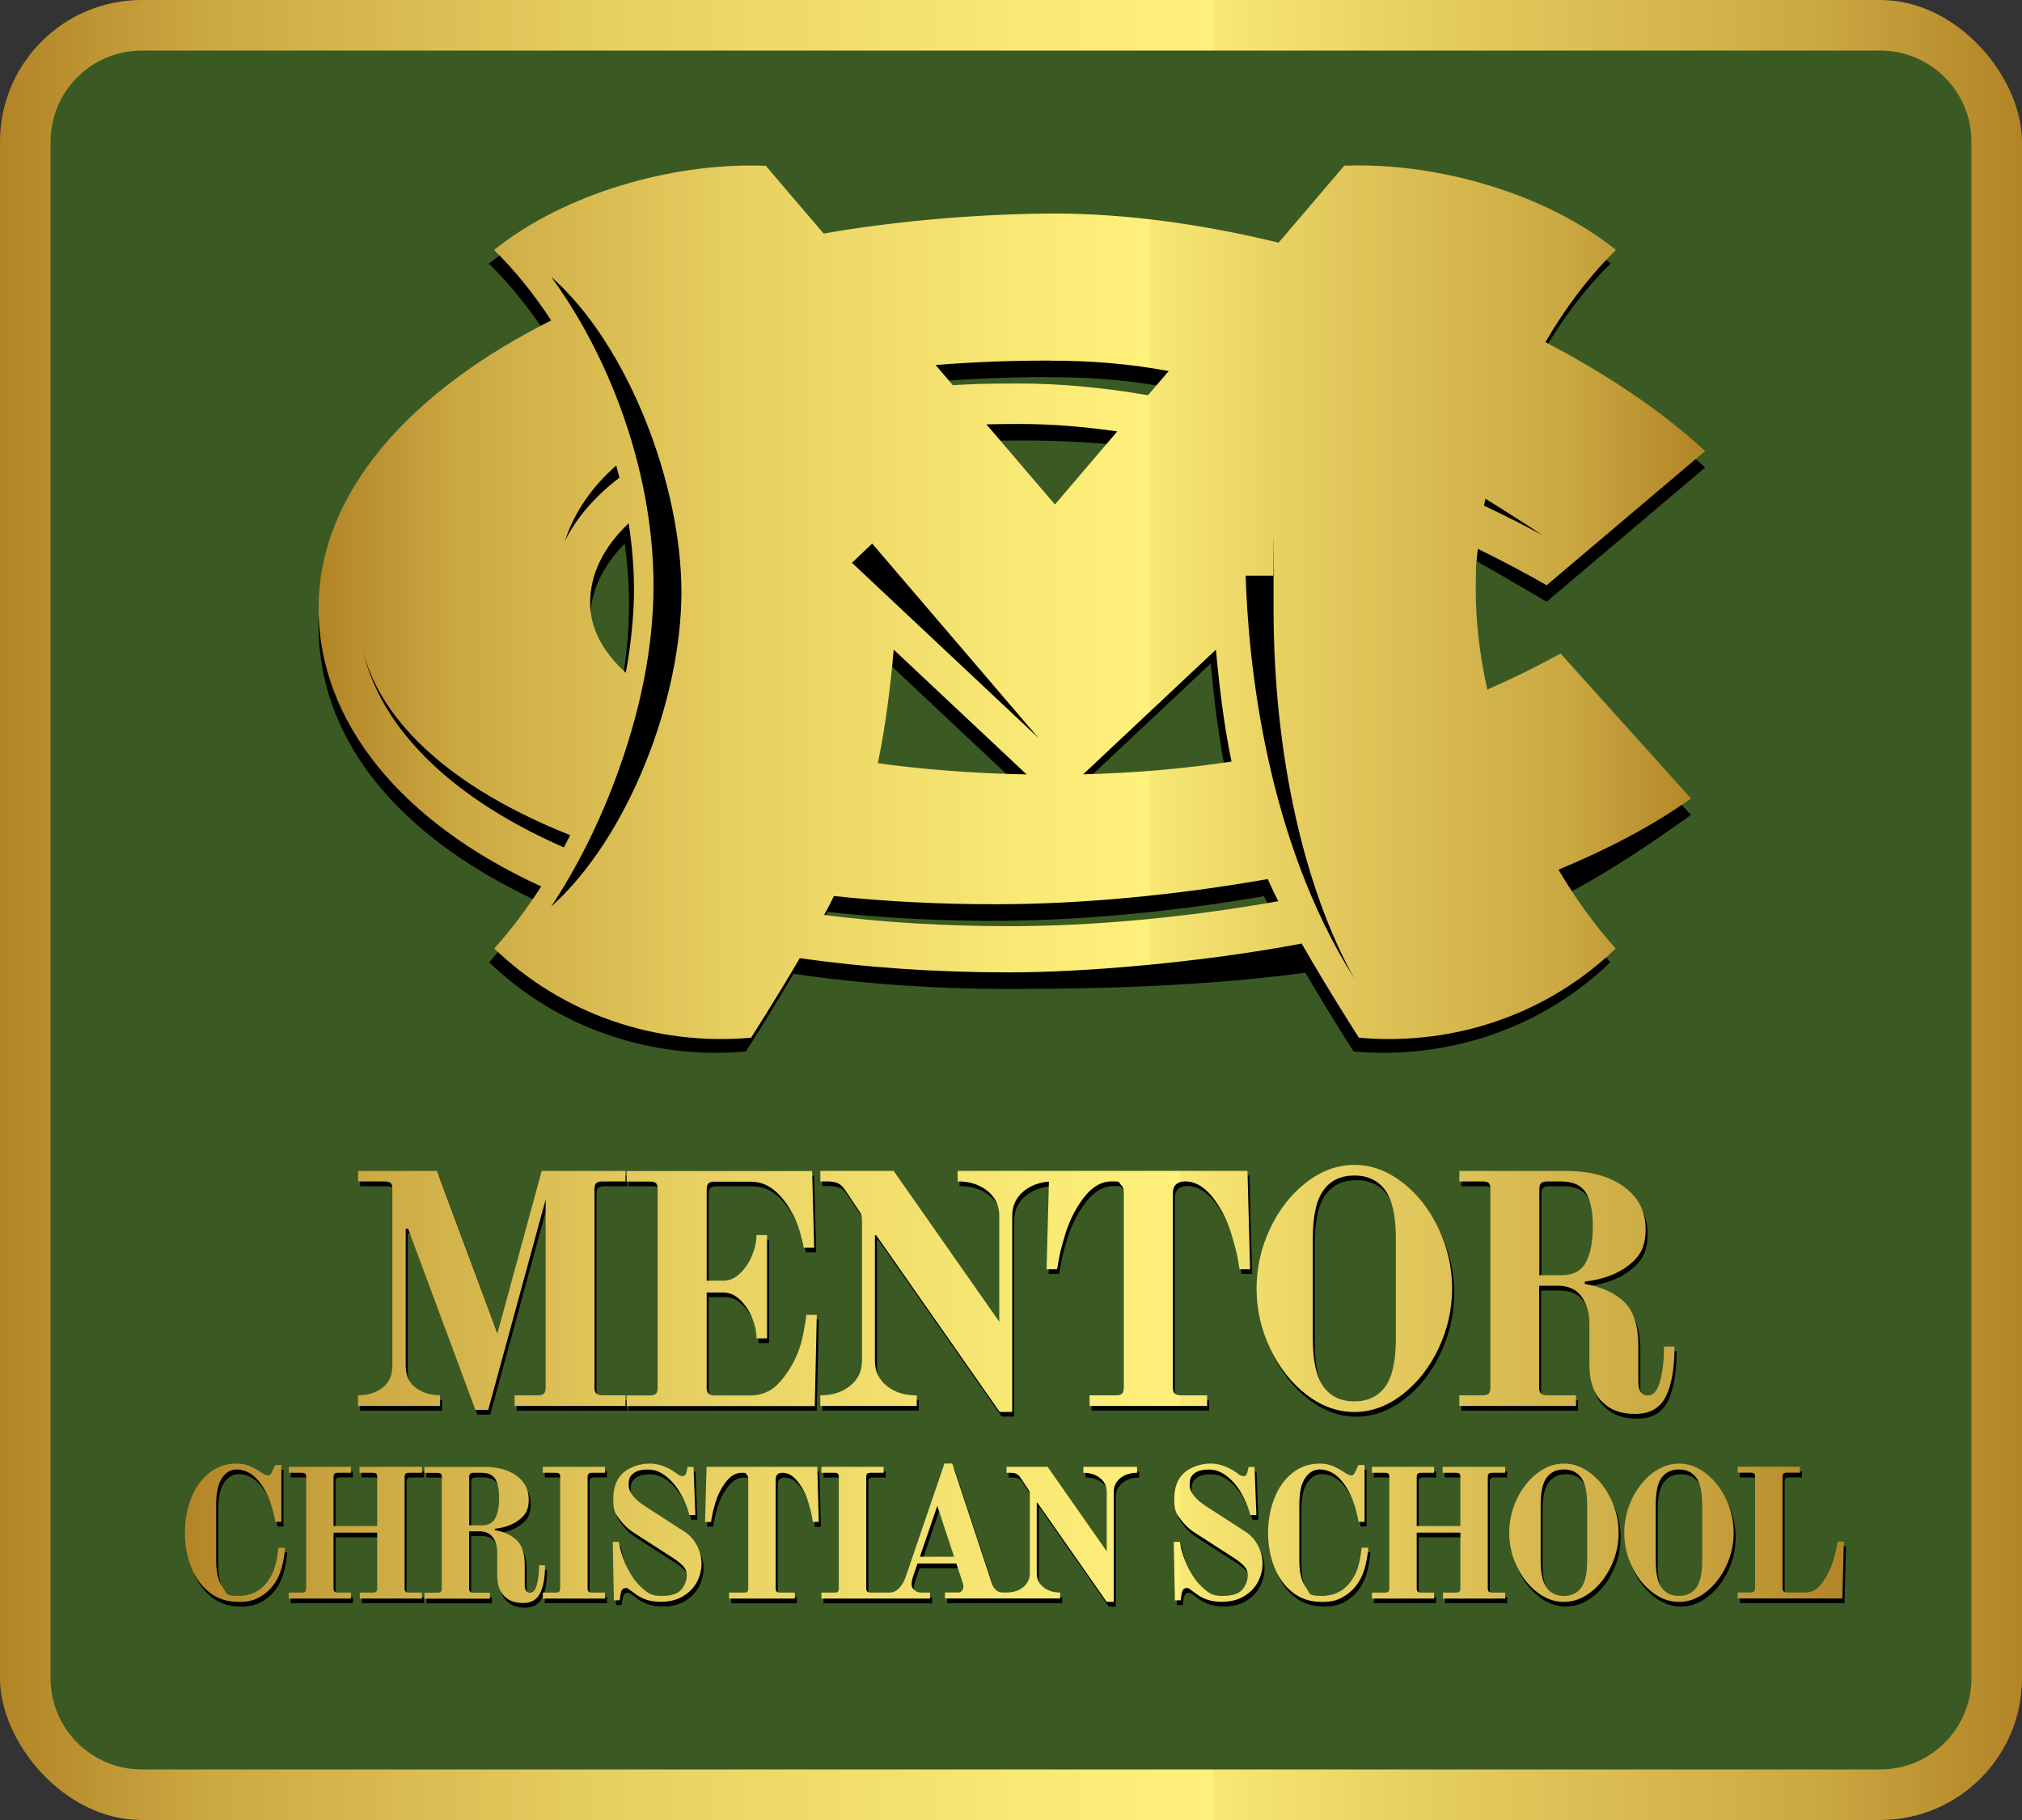 <?xml version="1.0" encoding="UTF-8"?>
<svg xmlns="http://www.w3.org/2000/svg" xmlns:xlink="http://www.w3.org/1999/xlink" id="FULL_COLOR" data-name="FULL COLOR" version="1.1" viewBox="0 0 2000 1800">
  <rect x="0" y="0" width="2000" height="1800" fill="#333333" stroke="none"/>
  <defs>
    <style>
      .cls-1 {
        fill: url(#New_Gradient_Swatch_2);
      }

      .cls-1, .cls-2, .cls-3, .cls-4, .cls-5 {
        stroke-width: 0px;
      }

      .cls-2 {
        fill: url(#New_Gradient_Swatch_2-3);
      }

      .cls-3 {
        fill: url(#New_Gradient_Swatch_2-2);
      }

      .cls-4 {
        fill: #3b5a23;
      }

      .cls-5 {
        fill: #000;
      }
    </style>
    <linearGradient id="New_Gradient_Swatch_2" data-name="New Gradient Swatch 2" x1="0" y1="900" x2="2000" y2="900" gradientUnits="userSpaceOnUse">
      <stop offset="0" stop-color="#b28426"></stop>
      <stop offset=".1" stop-color="#cba842"></stop>
      <stop offset=".3" stop-color="#e7cf61"></stop>
      <stop offset=".5" stop-color="#f8e874"></stop>
      <stop offset=".6" stop-color="#fff17b"></stop>
      <stop offset=".6" stop-color="#f8e874"></stop>
      <stop offset=".7" stop-color="#e7cf61"></stop>
      <stop offset=".9" stop-color="#cba842"></stop>
      <stop offset="1" stop-color="#b28426"></stop>
    </linearGradient>
    <linearGradient id="New_Gradient_Swatch_2-2" data-name="New Gradient Swatch 2" x1="182.8" y1="1368.8" x2="1823.8" y2="1368.8" xlink:href="#New_Gradient_Swatch_2"></linearGradient>
    <linearGradient id="New_Gradient_Swatch_2-3" data-name="New Gradient Swatch 2" x1="314.9" y1="595.6" x2="1686.5" y2="595.6" xlink:href="#New_Gradient_Swatch_2"></linearGradient>
  </defs>
  <rect class="cls-1" width="2000" height="1800" rx="140.2" ry="140.2"></rect>
  <path class="cls-4" d="M240.2-50h1519.6c49.8,0,90.2,40.4,90.2,90.2v1719.6c0,49.8-40.4,90.2-90.2,90.2H240.2c-49.8,0-90.2-40.4-90.2-90.2V40.2c0-49.8,40.4-90.2,90.2-90.2Z" transform="translate(1900 -100) rotate(90)"></path>
  <g id="TEXT">
    <path class="cls-5" d="M437.1,1395.2h-81v-10.5c9.4,0,17.4-2.4,24-7.3,6.6-4.9,10-12.2,10-22v-174.4c0-3-.5-5.1-1.6-6.2-1.1-1.1-3.2-1.6-6.2-1.6h-26.1v-10.4h78l59.8,160.7,43.8-160.7h82.9v10.4h-22.9c-2.8,0-4.8.5-6,1.6-1.2,1.1-1.8,3.2-1.8,6.2v195.9c0,2.8.6,4.8,1.8,6,1.2,1.2,3.2,1.8,6,1.8h22.9v10.5h-109.7v-10.5h22.9c3,0,5.1-.6,6.2-1.8,1.1-1.2,1.6-3.2,1.6-6v-185.8l-56.8,208h-12.7l-66.6-179.3h-2.3v135.5c0,9.8,3.3,17.1,10,22,6.6,4.9,14.6,7.3,24,7.3v10.5ZM810,1305h-10.4c-.2,2.4-1,7.3-2.3,14.7-1.3,7.4-2.8,13.6-4.6,18.6-4.1,11.8-10.2,22.4-18.3,32-8.1,9.6-18.1,14.4-30,14.4h-35.6c-2.8,0-4.8-.6-6-1.8-1.2-1.2-1.8-3.2-1.8-6v-94h16.7c5.9,0,11.3,2.4,16.3,7.2,5,4.8,9,10.7,11.9,17.8,2.9,7.1,4.4,13.9,4.4,20.4h10.4v-102.2h-10.4c0,6.3-1.5,13-4.4,20.1-2.9,7.1-6.9,13-11.9,17.8-5,4.8-10.4,7.2-16.3,7.2h-16.7v-90.1c0-3,.6-5.1,1.8-6.2,1.2-1.1,3.2-1.6,6-1.6h35.9c8.1,0,15.3,2.5,21.9,7.5,6.5,5,12.3,11.9,17.3,20.6,4.1,6.8,7.3,14.3,9.6,22.5,2.3,8.3,3.4,13.2,3.4,14.7h10.4l-2-75.8h-183.5v10.4h22.9c3,0,5.1.5,6.2,1.6,1.1,1.1,1.6,3.2,1.6,6.2v195.9c0,2.8-.5,4.8-1.6,6-1.1,1.2-3.2,1.8-6.2,1.8h-22.9v10.5h186.1l2-90.1ZM908.6,1384.7c-12,0-21.8-3.2-29.6-9.5-7.7-6.3-11.6-14.5-11.6-24.5v-124.4h1.3l122.1,174.7h12.4v-194c0-10,3.9-18.2,11.6-24.5,6.7-5.4,14.9-8.5,24.7-9.3l-2.3,86.7h10.4c.2-1.3.8-4.7,1.8-10.3,1-5.6,2.7-12.4,5.1-20.4,4.1-15,10.5-28.1,18.9-39.4,8.5-11.2,17.8-16.8,28.1-16.8s6.6,1,8.8,2.9c2.2,2,3.3,4.7,3.3,8.2v192.7c0,2.8-.5,4.8-1.6,6-1.1,1.2-3.2,1.8-6.2,1.8h-26.1v10.5h116.3v-10.5h-26.1c-2.8,0-4.8-.6-6-1.8-1.2-1.2-1.8-3.2-1.8-6v-192.7c0-3.5,1.1-6.2,3.3-8.2,2.2-2,5.1-2.9,8.8-2.9,10.2,0,19.6,5.6,28.1,16.8,8.5,11.2,14.8,24.3,18.9,39.4,2.4,8.1,4.1,14.9,5.1,20.4s1.6,9,1.8,10.3h10.4l-2.6-97.3h-286.7v10.4c12,0,21.8,3.2,29.6,9.5,7.7,6.3,11.6,14.5,11.6,24.5v104.8l-104.5-149.2h-72.5v10.4h5.9c5,0,8.8.6,11.4,1.8,2.6,1.2,5,3.4,7.2,6.7l13.1,19.6c1.5,2.2,2.5,3.8,2.9,4.9.4,1.1.7,2.8.7,5.2v139.4c0,10-3.9,18.2-11.6,24.5-7.7,6.3-17.6,9.5-29.6,9.5v10.5h95.4v-10.5ZM1258.4,1338.2c-8.9-18.8-13.4-38.6-13.4-59.3s4.5-40.4,13.4-59.3c8.9-18.8,20.8-34,35.8-45.6,14.9-11.5,30.7-17.3,47.5-17.3s32.6,5.8,47.5,17.3c14.9,11.5,26.8,26.7,35.8,45.6,8.9,18.8,13.4,38.6,13.4,59.3s-4.5,40.4-13.4,59.3c-8.9,18.8-20.8,34-35.8,45.6-14.9,11.5-30.8,17.3-47.5,17.3s-32.6-5.8-47.5-17.3c-14.9-11.5-26.8-26.7-35.8-45.6ZM1300.5,1327.9c0,22.4,3.5,38.5,10.6,48.2,7.1,9.7,17.3,14.5,30.5,14.5s23.5-4.8,30.5-14.5c7.1-9.7,10.6-25.7,10.6-48.2v-98c0-22.4-3.5-38.5-10.6-48.2-7.1-9.7-17.3-14.5-30.5-14.5s-23.5,4.8-30.5,14.5c-7.1,9.7-10.6,25.7-10.6,48.2v98ZM1561.1,1395.2h-115.6v-10.5h22.9c3,0,5.1-.6,6.2-1.8,1.1-1.2,1.6-3.2,1.6-6v-195.9c0-3-.5-5.1-1.6-6.2-1.1-1.1-3.2-1.6-6.2-1.6h-22.9v-10.4h105.8c23.5,0,42.5,5.2,56.8,15.5,14.4,10.3,21.6,24.3,21.6,42s-5.5,26.9-16.5,35.6c-11,8.7-25.5,14.2-43.6,16.3v2.3c17,3.1,30,9.1,39.2,18.1,9.1,9,13.7,23.1,13.7,42.3v36.2c0,9.1,3,13.7,9.1,13.7s9.8-4.7,12.4-14c2.6-9.4,3.9-20.8,3.9-34.3h10.4c0,21.1-2.8,37.5-8.5,49.1-5.7,11.6-15.8,17.5-30.4,17.5s-25-4.1-33.1-12.4c-8.2-8.3-12.2-20.5-12.2-36.6v-40.5c0-10.4-2.6-19.3-7.7-26.5-5.1-7.2-13-10.8-23.7-10.8h-18.3v100.6c0,2.8.6,4.8,1.8,6,1.2,1.2,3.2,1.8,6,1.8h28.7v10.5ZM1524.5,1265.9h21.9c11.5,0,19.6-4.2,24.2-12.7,4.6-8.5,6.9-20.4,6.9-35.6s-2.3-25.9-6.9-33.3c-4.6-7.4-12.6-11.1-24.2-11.1h-14c-2.8,0-4.8.5-6,1.6-1.2,1.1-1.8,3.2-1.8,6.2v84.9ZM270.3,1563.1c-7.1,13.3-17.9,19.9-32.4,19.9s-11.1-2.8-15.5-8.5c-4.3-5.7-6.5-14.5-6.5-26.6v-54.9c0-12.2,1.9-21.1,5.8-26.7,3.8-5.6,8.6-8.4,14.4-8.4,9,0,17,4.7,23.9,14.1,6.9,9.4,11.7,21.9,14.5,37.7h5.9v-56.2h-6l-3.3,6.8c-.5,1.2-1,2.1-1.6,2.7-.6.5-1.4.8-2.4.8s-3.4-.9-6.2-2.7c-4.3-2.9-8.3-5.1-12.2-6.7-3.8-1.5-8-2.3-12.5-2.3-10.4,0-19.4,3.1-27.2,9.3-7.7,6.2-13.7,14.5-17.8,25-4.1,10.4-6.2,21.8-6.2,34.1s2,23.1,6,33.6c4,10.4,10,18.8,18,25.2,8,6.4,17.7,9.6,29,9.6s16.6-2,23.1-6.1c6.5-4.1,11.7-9.8,15.5-17.1,2.1-4,3.7-8.7,5-14.2,1.3-5.4,2.1-10.8,2.5-16.2h-6.6c-1.2,12.1-3.6,21.3-7.1,27.8ZM357.5,1461.2h13.2c1.7,0,2.9.3,3.5.9.6.6.9,1.8.9,3.5v48.3h-43.2v-48.3c0-1.7.3-2.9,1-3.5.7-.6,1.8-.9,3.4-.9h12.8v-5.9h-61.5v5.9h12.8c1.7,0,2.9.3,3.5.9.6.6.9,1.8.9,3.5v109.7c0,1.6-.3,2.7-.9,3.4-.6.7-1.8,1-3.5,1h-12.8v5.9h61.5v-5.9h-12.8c-1.6,0-2.7-.3-3.4-1-.7-.7-1-1.8-1-3.4v-54.9h43.2v54.9c0,1.6-.3,2.7-.9,3.4-.6.7-1.8,1-3.5,1h-12.8v5.9h61.5v-5.9h-12.8c-1.6,0-2.7-.3-3.4-1-.7-.7-1-1.8-1-3.4v-109.7c0-1.7.3-2.9,1-3.5.7-.6,1.8-.9,3.4-.9h12.8v-5.9h-61.8v5.9ZM541.1,1552.7c0,11.8-1.6,21-4.8,27.5-3.2,6.5-8.8,9.8-17,9.8s-14-2.3-18.6-6.9c-4.6-4.6-6.9-11.5-6.9-20.5v-22.7c0-5.9-1.4-10.8-4.3-14.8-2.9-4-7.3-6-13.3-6h-10.2v56.3c0,1.6.3,2.7,1,3.4.7.7,1.8,1,3.4,1h16.1v5.9h-64.7v-5.9h12.8c1.7,0,2.9-.3,3.5-1,.6-.7.9-1.8.9-3.4v-109.7c0-1.7-.3-2.9-.9-3.5-.6-.6-1.8-.9-3.5-.9h-12.8v-5.9h59.3c13.2,0,23.8,2.9,31.8,8.7,8,5.8,12.1,13.6,12.1,23.5s-3.1,15.1-9.2,19.9c-6.2,4.9-14.3,7.9-24.4,9.1v1.3c9.5,1.7,16.8,5.1,21.9,10.2,5.1,5.1,7.7,13,7.7,23.7v20.3c0,5.1,1.7,7.7,5.1,7.7s5.5-2.6,6.9-7.9c1.5-5.2,2.2-11.6,2.2-19.2h5.9ZM491.9,1506c2.6-4.8,3.8-11.4,3.8-19.9s-1.3-14.5-3.8-18.7c-2.6-4.1-7.1-6.2-13.5-6.2h-7.9c-1.6,0-2.7.3-3.4.9-.7.6-1,1.8-1,3.5v47.6h12.3c6.5,0,11-2.4,13.5-7.1ZM538.9,1461.2h12.8c1.7,0,2.9.3,3.5.9.6.6.9,1.8.9,3.5v109.7c0,1.6-.3,2.7-.9,3.4-.6.7-1.8,1-3.5,1h-12.8v5.9h61.5v-5.9h-12.8c-1.6,0-2.7-.3-3.4-1-.7-.7-1-1.8-1-3.4v-109.7c0-1.7.3-2.9,1-3.5.7-.6,1.8-.9,3.4-.9h12.8v-5.9h-61.5v5.9ZM679.4,1519.8l-39.3-25.4c-10.9-7.1-16.3-14.1-16.3-21s1.6-9,4.7-11.5c3.1-2.6,7.9-3.8,14.4-3.8s11.5,2,16.9,5.9c5.4,4,10.2,9.4,14.4,16.2,4.1,6.8,7.4,14.4,9.7,22.9h5.9l-1.8-47.6h-5.9l-1.1,4.9c-.5,2.8-1.8,4.2-4,4.2s-3.8-1.1-6.6-3.3c-8.7-6.1-17.3-9.1-26-9.1s-18.6,2.9-25.5,8.7c-6.9,5.8-10.3,14.6-10.3,26.4s2,14.1,5.9,19.6c4,5.5,8.8,10.1,14.5,13.7l39.1,25.2c4.3,2.8,7.5,5.5,9.8,8,2.3,2.5,3.4,5.3,3.4,8.5,0,5.4-1.8,10.2-5.3,14.4-3.5,4.3-10.1,6.4-19.8,6.4s-13-2.5-18.7-7.5c-5.8-5-10.7-11.6-14.8-19.8-4.1-8.2-7-16.9-8.7-26.2h-5.9l1.1,57.8h5.7l.9-5.9c.6-4.1,2.2-6.2,4.8-6.2s2.3.4,3.5,1.2c1.2.8,3.2,2.2,6,4.3,2.8,2.3,6.3,4.2,10.6,5.8,4.3,1.5,9.1,2.3,14.4,2.3,8.9,0,16.4-1.8,22.5-5.5,6.1-3.7,10.7-8.4,13.7-14.1,3-5.7,4.6-11.8,4.6-18.1s-1.5-12.2-4.5-17.9c-3-5.7-7-10.2-12-13.5ZM701,1455.4l-1.5,54.5h5.9c.1-.7.5-2.7,1-5.8.5-3.1,1.5-6.9,2.8-11.4,2.3-8.4,5.9-15.8,10.6-22,4.8-6.3,10-9.4,15.7-9.4s3.7.5,4.9,1.6c1.2,1.1,1.8,2.6,1.8,4.6v107.9c0,1.6-.3,2.7-.9,3.4-.6.7-1.8,1-3.5,1h-14.6v5.9h65.1v-5.9h-14.6c-1.6,0-2.7-.3-3.4-1-.7-.7-1-1.8-1-3.4v-107.9c0-1.9.6-3.5,1.8-4.6,1.2-1.1,2.9-1.6,4.9-1.6,5.7,0,11,3.1,15.7,9.4,4.8,6.3,8.3,13.6,10.6,22,1.3,4.5,2.3,8.3,2.8,11.4.5,3.1.9,5,1,5.8h5.9l-1.5-54.5h-109.7ZM1073.4,1455.4h53.4v5.9c-6.7,0-12.2,1.8-16.6,5.3-4.3,3.5-6.5,8.1-6.5,13.7v108.6h-7l-68.4-97.9h-.7v69.7c0,5.6,2.2,10.2,6.5,13.7,4.3,3.5,9.8,5.3,16.6,5.3v5.9h-113.9v-5.9h13.2c1.5,0,2.7-.6,3.6-1.7.9-1.2,1.4-2.5,1.4-4.1s-.4-3.1-1.1-5.3l-5.9-17.6h-38.4l-3.8,11.2c-1.3,3.4-2,6.5-2,9.3s.9,4.1,2.7,5.8c1.8,1.6,4.1,2.5,6.9,2.5h8.6v5.9h-107.4v-5.9h12.8c1.7,0,2.9-.3,3.5-1,.6-.7.9-1.8.9-3.4v-109.7c0-1.7-.3-2.9-.9-3.5-.6-.6-1.8-.9-3.5-.9h-12.8v-5.9h61.5v5.9h-12.8c-1.6,0-2.7.3-3.4.9-.7.6-1,1.8-1,3.5v109.7c0,1.6.3,2.7,1,3.4.7.7,1.8,1,3.4,1h18.3c3.7,0,6.9-1.4,9.7-4.3,2.8-2.9,4.9-6.4,6.4-10.5l38.6-112.9h7.7l39.1,118.3c2.1,6.2,5.7,9.3,10.8,9.3h3.7c6.7,0,12.2-1.8,16.6-5.3,4.3-3.5,6.5-8.1,6.5-13.7v-78.1c0-1.3-.1-2.3-.4-2.9-.2-.6-.8-1.5-1.6-2.7l-7.3-11c-1.2-1.8-2.6-3.1-4-3.7-1.5-.7-3.6-1-6.4-1h-3.3v-5.9h40.6l58.5,83.6v-58.7c0-5.6-2.2-10.2-6.5-13.7-4.3-3.5-9.8-5.3-16.6-5.3v-5.9ZM945.7,1544.3l-16.6-50.3-17.2,50.3h33.8ZM1234.3,1519.8l-39.3-25.4c-10.9-7.1-16.3-14.1-16.3-21s1.6-9,4.7-11.5c3.1-2.6,7.9-3.8,14.4-3.8s11.5,2,16.9,5.9c5.4,4,10.2,9.4,14.4,16.2,4.1,6.8,7.4,14.4,9.7,22.9h5.9l-1.8-47.6h-5.9l-1.1,4.9c-.5,2.8-1.8,4.2-4,4.2s-3.8-1.1-6.6-3.3c-8.7-6.1-17.3-9.1-26-9.1s-18.6,2.9-25.5,8.7c-6.9,5.8-10.3,14.6-10.3,26.4s2,14.1,5.9,19.6c4,5.5,8.8,10.1,14.5,13.7l39.1,25.2c4.3,2.8,7.5,5.5,9.8,8,2.3,2.5,3.4,5.3,3.4,8.5,0,5.4-1.8,10.2-5.3,14.4-3.5,4.3-10.1,6.4-19.8,6.4s-13-2.5-18.7-7.5c-5.8-5-10.7-11.6-14.8-19.8-4.1-8.2-7-16.9-8.7-26.2h-5.9l1.1,57.8h5.7l.9-5.9c.6-4.1,2.2-6.2,4.8-6.2s2.3.4,3.5,1.2c1.2.8,3.2,2.2,6,4.3,2.8,2.3,6.3,4.2,10.6,5.8,4.3,1.5,9.1,2.3,14.4,2.3,8.9,0,16.4-1.8,22.5-5.5,6.1-3.7,10.7-8.4,13.7-14.1,3-5.7,4.6-11.8,4.6-18.1s-1.5-12.2-4.5-17.9c-3-5.7-7-10.2-12-13.5ZM1341.7,1563.1c-7.1,13.3-17.9,19.9-32.4,19.9s-11.1-2.8-15.5-8.5c-4.3-5.7-6.5-14.5-6.5-26.6v-54.9c0-12.2,1.9-21.1,5.8-26.7,3.8-5.6,8.6-8.4,14.4-8.4,9,0,17,4.7,23.9,14.1,6.9,9.4,11.7,21.9,14.5,37.7h5.9v-56.2h-6l-3.3,6.8c-.5,1.2-1,2.1-1.6,2.7-.6.5-1.4.8-2.4.8s-3.4-.9-6.2-2.7c-4.3-2.9-8.3-5.1-12.2-6.7-3.8-1.5-8-2.3-12.5-2.3-10.4,0-19.4,3.1-27.2,9.3-7.7,6.2-13.7,14.5-17.8,25-4.1,10.4-6.2,21.8-6.2,34.1s2,23.1,6,33.6c4,10.4,10,18.8,18,25.2,8,6.4,17.7,9.6,29,9.6s16.6-2,23.1-6.1c6.5-4.1,11.7-9.8,15.5-17.1,2.1-4,3.8-8.7,5-14.2,1.3-5.4,2.1-10.8,2.5-16.2h-6.6c-1.2,12.1-3.6,21.3-7.1,27.8ZM1428.9,1461.2h13.2c1.7,0,2.9.3,3.5.9.6.6.9,1.8.9,3.5v48.3h-43.2v-48.3c0-1.7.3-2.9,1-3.5.7-.6,1.8-.9,3.4-.9h12.8v-5.9h-61.5v5.9h12.8c1.7,0,2.9.3,3.5.9.6.6.9,1.8.9,3.5v109.7c0,1.6-.3,2.7-.9,3.4-.6.7-1.8,1-3.5,1h-12.8v5.9h61.5v-5.9h-12.8c-1.6,0-2.7-.3-3.4-1-.7-.7-1-1.8-1-3.4v-54.9h43.2v54.9c0,1.6-.3,2.7-.9,3.4-.6.7-1.8,1-3.5,1h-12.8v5.9h61.5v-5.9h-12.8c-1.6,0-2.7-.3-3.4-1-.7-.7-1-1.8-1-3.4v-109.7c0-1.7.3-2.9,1-3.5.7-.6,1.8-.9,3.4-.9h12.8v-5.9h-61.8v5.9ZM1595.5,1487.3c5,10.5,7.5,21.6,7.5,33.2s-2.5,22.7-7.5,33.2c-5,10.5-11.7,19.1-20,25.5-8.4,6.5-17.2,9.7-26.6,9.7s-18.3-3.2-26.6-9.7c-8.4-6.5-15-15-20-25.5-5-10.5-7.5-21.6-7.5-33.2s2.5-22.6,7.5-33.2c5-10.5,11.7-19,20-25.5,8.4-6.5,17.2-9.7,26.6-9.7s18.3,3.2,26.6,9.7c8.4,6.5,15,15,20,25.5ZM1571.9,1493.1c0-12.6-2-21.6-5.9-27-4-5.4-9.7-8.1-17.1-8.1s-13.1,2.7-17.1,8.1c-4,5.4-5.9,14.4-5.9,27v54.9c0,12.6,2,21.6,5.9,27,4,5.4,9.7,8.1,17.1,8.1s13.1-2.7,17.1-8.1c4-5.4,5.9-14.4,5.9-27v-54.9ZM1709.3,1487.3c5,10.5,7.5,21.6,7.5,33.2s-2.5,22.7-7.5,33.2c-5,10.5-11.7,19.1-20,25.5-8.4,6.5-17.2,9.7-26.6,9.7s-18.3-3.2-26.6-9.7c-8.4-6.5-15-15-20-25.5-5-10.5-7.5-21.6-7.5-33.2s2.5-22.6,7.5-33.2c5-10.5,11.7-19,20-25.5,8.4-6.5,17.2-9.7,26.6-9.7s18.3,3.2,26.6,9.7c8.4,6.5,15,15,20,25.5ZM1685.7,1493.1c0-12.6-2-21.6-5.9-27-4-5.4-9.7-8.1-17.1-8.1s-13.1,2.7-17.1,8.1c-4,5.4-5.9,14.4-5.9,27v54.9c0,12.6,2,21.6,5.9,27,4,5.4,9.7,8.1,17.1,8.1s13.1-2.7,17.1-8.1c4-5.4,5.9-14.4,5.9-27v-54.9ZM1820,1529.3c-.2,1.3-.9,4.1-1.8,8.2-1,4.1-1.9,7.6-2.7,10.4-2.3,7.6-5.8,14.8-10.5,21.6-4.7,6.8-10.3,10.2-16.9,10.2h-18.5c-1.6,0-2.7-.4-3.4-1.2-.7-.8-1-2-1-3.7v-109.2c0-1.7.3-2.9,1-3.5.7-.6,1.8-.9,3.4-.9h12.8v-5.9h-61.5v5.9h12.8c1.7,0,2.9.3,3.5.9.6.6.9,1.8.9,3.5v109.2c0,1.7-.3,3-1,3.7-.7.8-1.8,1.2-3.4,1.2h-12.8v5.9h103.5l1.5-56.3h-5.9Z"></path>
    <path class="cls-3" d="M435.1,1390.5h-81v-10.5c9.4,0,17.4-2.4,24-7.3,6.6-4.9,10-12.2,10-22v-174.4c0-3-.5-5.1-1.6-6.2-1.1-1.1-3.2-1.6-6.2-1.6h-26.1v-10.4h78l59.8,160.7,43.8-160.7h82.9v10.4h-22.9c-2.8,0-4.8.5-6,1.6-1.2,1.1-1.8,3.2-1.8,6.2v195.9c0,2.8.6,4.8,1.8,6,1.2,1.2,3.2,1.8,6,1.8h22.9v10.5h-109.7v-10.5h22.9c3,0,5.1-.6,6.2-1.8,1.1-1.2,1.6-3.2,1.6-6v-185.8l-56.8,208h-12.7l-66.6-179.3h-2.3v135.5c0,9.8,3.3,17.1,10,22,6.6,4.9,14.6,7.3,24,7.3v10.5ZM808,1300.4h-10.4c-.2,2.4-1,7.3-2.3,14.7-1.3,7.4-2.8,13.6-4.6,18.6-4.1,11.8-10.2,22.4-18.3,32-8.1,9.6-18.1,14.4-30,14.4h-35.6c-2.8,0-4.8-.6-6-1.8-1.2-1.2-1.8-3.2-1.8-6v-94h16.7c5.9,0,11.3,2.4,16.3,7.2,5,4.8,9,10.7,11.9,17.8,2.9,7.1,4.4,13.9,4.4,20.4h10.4v-102.2h-10.4c0,6.3-1.5,13-4.4,20.1-2.9,7.1-6.9,13-11.9,17.8-5,4.8-10.4,7.2-16.3,7.2h-16.7v-90.1c0-3,.6-5.1,1.8-6.2,1.2-1.1,3.2-1.6,6-1.6h35.9c8.1,0,15.3,2.5,21.9,7.5,6.5,5,12.3,11.9,17.3,20.6,4.1,6.8,7.3,14.3,9.6,22.5,2.3,8.3,3.4,13.2,3.4,14.7h10.4l-2-75.8h-183.5v10.4h22.9c3,0,5.1.5,6.2,1.6,1.1,1.1,1.6,3.2,1.6,6.2v195.9c0,2.8-.5,4.8-1.6,6-1.1,1.2-3.2,1.8-6.2,1.8h-22.9v10.5h186.1l2-90.1ZM906.6,1380.1c-12,0-21.8-3.2-29.6-9.5-7.7-6.3-11.6-14.5-11.6-24.5v-124.4h1.3l122.1,174.7h12.4v-194c0-10,3.9-18.2,11.6-24.5,6.7-5.4,14.9-8.5,24.7-9.3l-2.3,86.7h10.4c.2-1.3.8-4.7,1.8-10.3s2.7-12.4,5.1-20.4c4.1-15,10.5-28.1,18.9-39.4,8.5-11.2,17.8-16.8,28.1-16.8s6.6,1,8.8,2.9c2.2,2,3.3,4.7,3.3,8.2v192.7c0,2.8-.5,4.8-1.6,6-1.1,1.2-3.2,1.8-6.2,1.8h-26.1v10.5h116.3v-10.5h-26.1c-2.8,0-4.8-.6-6-1.8-1.2-1.2-1.8-3.2-1.8-6v-192.7c0-3.5,1.1-6.2,3.3-8.2,2.2-2,5.1-2.9,8.8-2.9,10.2,0,19.6,5.6,28.1,16.8,8.5,11.2,14.8,24.3,18.9,39.4,2.4,8.1,4.1,14.9,5.1,20.4s1.6,9,1.8,10.3h10.4l-2.6-97.3h-286.7v10.4c12,0,21.8,3.2,29.6,9.5,7.7,6.3,11.6,14.5,11.6,24.5v104.8l-104.5-149.2h-72.5v10.4h5.9c5,0,8.8.6,11.4,1.8,2.6,1.2,5,3.4,7.2,6.7l13.1,19.6c1.5,2.2,2.5,3.8,2.9,4.9.4,1.1.7,2.8.7,5.2v139.4c0,10-3.9,18.2-11.6,24.5-7.7,6.3-17.6,9.5-29.6,9.5v10.5h95.4v-10.5ZM1256.3,1333.6c-8.9-18.8-13.4-38.6-13.4-59.3s4.5-40.4,13.4-59.3c8.9-18.8,20.8-34,35.8-45.6,14.9-11.5,30.7-17.3,47.5-17.3s32.6,5.8,47.5,17.3c14.9,11.5,26.8,26.7,35.8,45.6,8.9,18.8,13.4,38.6,13.4,59.3s-4.5,40.4-13.4,59.3c-8.9,18.8-20.8,34-35.8,45.6-14.9,11.5-30.8,17.3-47.5,17.3s-32.6-5.8-47.5-17.3c-14.9-11.5-26.8-26.7-35.8-45.6ZM1298.5,1323.3c0,22.4,3.5,38.5,10.6,48.2,7.1,9.7,17.3,14.5,30.5,14.5s23.5-4.8,30.5-14.5c7.1-9.7,10.6-25.7,10.6-48.2v-98c0-22.4-3.5-38.5-10.6-48.2-7.1-9.7-17.3-14.5-30.5-14.5s-23.5,4.8-30.5,14.5c-7.1,9.7-10.6,25.7-10.6,48.2v98ZM1559.1,1390.5h-115.6v-10.5h22.9c3,0,5.1-.6,6.2-1.8,1.1-1.2,1.6-3.2,1.6-6v-195.9c0-3-.5-5.1-1.6-6.2-1.1-1.1-3.2-1.6-6.2-1.6h-22.9v-10.4h105.8c23.5,0,42.5,5.2,56.8,15.5,14.4,10.3,21.6,24.3,21.6,42s-5.5,26.9-16.5,35.6c-11,8.7-25.5,14.2-43.6,16.3v2.3c17,3.1,30,9.1,39.2,18.1,9.1,9,13.7,23.1,13.7,42.3v36.2c0,9.1,3,13.7,9.1,13.7s9.8-4.7,12.4-14c2.6-9.4,3.9-20.8,3.9-34.3h10.4c0,21.1-2.8,37.5-8.5,49.1-5.7,11.6-15.8,17.5-30.4,17.5s-25-4.1-33.1-12.4c-8.2-8.3-12.2-20.5-12.2-36.6v-40.5c0-10.4-2.6-19.3-7.7-26.5-5.1-7.2-13-10.8-23.7-10.8h-18.3v100.6c0,2.8.6,4.8,1.8,6,1.2,1.2,3.2,1.8,6,1.8h28.7v10.5ZM1522.5,1261.2h21.9c11.5,0,19.6-4.2,24.2-12.7,4.6-8.5,6.9-20.4,6.9-35.6s-2.3-25.9-6.9-33.3c-4.6-7.4-12.6-11.1-24.2-11.1h-14c-2.8,0-4.8.5-6,1.6-1.2,1.1-1.8,3.2-1.8,6.2v84.9ZM268.2,1558.5c-7.1,13.3-17.9,19.9-32.4,19.9s-11.1-2.8-15.5-8.5c-4.3-5.7-6.5-14.5-6.5-26.6v-54.9c0-12.2,1.9-21.1,5.8-26.7,3.8-5.6,8.6-8.4,14.4-8.4,9,0,17,4.7,23.9,14.1,6.9,9.4,11.7,21.9,14.5,37.7h5.9v-56.2h-6l-3.3,6.8c-.5,1.2-1,2.1-1.6,2.7-.6.5-1.4.8-2.4.8s-3.4-.9-6.2-2.7c-4.3-2.9-8.3-5.1-12.2-6.7-3.8-1.5-8-2.3-12.5-2.3-10.4,0-19.4,3.1-27.2,9.3-7.7,6.2-13.7,14.5-17.8,25-4.1,10.4-6.2,21.8-6.2,34.1s2,23.1,6,33.6c4,10.4,10,18.8,18,25.2,8,6.4,17.7,9.6,29,9.6s16.6-2,23.1-6.1c6.5-4.1,11.7-9.8,15.5-17.1,2.1-4,3.7-8.7,5-14.2,1.3-5.4,2.1-10.8,2.5-16.2h-6.6c-1.2,12.1-3.6,21.3-7.1,27.8ZM355.5,1456.6h13.2c1.7,0,2.9.3,3.5.9.6.6.9,1.8.9,3.5v48.3h-43.2v-48.3c0-1.7.3-2.9,1-3.5.7-.6,1.8-.9,3.4-.9h12.8v-5.9h-61.5v5.9h12.8c1.7,0,2.9.3,3.5.9.6.6.9,1.8.9,3.5v109.7c0,1.6-.3,2.7-.9,3.4-.6.7-1.8,1-3.5,1h-12.8v5.9h61.5v-5.9h-12.8c-1.6,0-2.7-.3-3.4-1-.7-.7-1-1.8-1-3.4v-54.9h43.2v54.9c0,1.6-.3,2.7-.9,3.4-.6.7-1.8,1-3.5,1h-12.8v5.9h61.5v-5.9h-12.8c-1.6,0-2.7-.3-3.4-1-.7-.7-1-1.8-1-3.4v-109.7c0-1.7.3-2.9,1-3.5.7-.6,1.8-.9,3.4-.9h12.8v-5.9h-61.8v5.9ZM539.1,1548.1c0,11.8-1.6,21-4.8,27.5-3.2,6.5-8.8,9.8-17,9.8s-14-2.3-18.6-6.9-6.9-11.5-6.9-20.5v-22.7c0-5.9-1.4-10.8-4.3-14.8-2.9-4-7.3-6-13.3-6h-10.2v56.3c0,1.6.3,2.7,1,3.4.7.7,1.8,1,3.4,1h16.1v5.9h-64.7v-5.9h12.8c1.7,0,2.9-.3,3.5-1,.6-.7.9-1.8.9-3.4v-109.7c0-1.7-.3-2.9-.9-3.5-.6-.6-1.8-.9-3.5-.9h-12.8v-5.9h59.3c13.2,0,23.8,2.9,31.8,8.7,8,5.8,12.1,13.6,12.1,23.5s-3.1,15.1-9.2,19.9c-6.2,4.9-14.3,7.9-24.4,9.1v1.3c9.5,1.7,16.8,5.1,21.9,10.2,5.1,5.1,7.7,13,7.7,23.7v20.3c0,5.1,1.7,7.7,5.1,7.7s5.5-2.6,6.9-7.9c1.5-5.2,2.2-11.6,2.2-19.2h5.9ZM489.9,1501.4c2.6-4.8,3.8-11.4,3.8-19.9s-1.3-14.5-3.8-18.7c-2.6-4.1-7.1-6.2-13.5-6.2h-7.9c-1.6,0-2.7.3-3.4.9-.7.6-1,1.8-1,3.5v47.6h12.3c6.5,0,11-2.4,13.5-7.1ZM536.9,1456.6h12.8c1.7,0,2.9.3,3.5.9.6.6.9,1.8.9,3.5v109.7c0,1.6-.3,2.7-.9,3.4-.6.7-1.8,1-3.5,1h-12.8v5.9h61.5v-5.9h-12.8c-1.6,0-2.7-.3-3.4-1-.7-.7-1-1.8-1-3.4v-109.7c0-1.7.3-2.9,1-3.5.7-.6,1.8-.9,3.4-.9h12.8v-5.9h-61.5v5.9ZM677.4,1515.1l-39.3-25.4c-10.9-7.1-16.3-14.1-16.3-21s1.6-9,4.7-11.5c3.1-2.6,7.9-3.8,14.4-3.8s11.5,2,16.9,5.9c5.4,4,10.2,9.4,14.4,16.2,4.1,6.8,7.4,14.4,9.7,22.9h5.9l-1.8-47.6h-5.9l-1.1,4.9c-.5,2.8-1.8,4.2-4,4.2s-3.8-1.1-6.6-3.3c-8.7-6.1-17.3-9.1-26-9.1s-18.6,2.9-25.5,8.7c-6.9,5.8-10.3,14.6-10.3,26.4s2,14.1,5.9,19.6c4,5.5,8.8,10.1,14.5,13.7l39.1,25.2c4.3,2.8,7.5,5.5,9.8,8,2.3,2.5,3.4,5.3,3.4,8.5,0,5.4-1.8,10.2-5.3,14.4-3.5,4.3-10.1,6.4-19.8,6.4s-13-2.5-18.7-7.5c-5.8-5-10.7-11.6-14.8-19.8-4.1-8.2-7-16.9-8.7-26.2h-5.9l1.1,57.8h5.7l.9-5.9c.6-4.1,2.2-6.2,4.8-6.2s2.3.4,3.5,1.2c1.2.8,3.2,2.2,6,4.3,2.8,2.3,6.3,4.2,10.6,5.8,4.3,1.5,9.1,2.3,14.4,2.3,8.9,0,16.4-1.8,22.5-5.5,6.1-3.7,10.7-8.4,13.7-14.1,3-5.7,4.6-11.8,4.6-18.1s-1.5-12.2-4.5-17.9c-3-5.7-7-10.2-12-13.5ZM698.9,1450.7l-1.5,54.5h5.9c.1-.7.5-2.7,1-5.8.5-3.1,1.5-6.9,2.8-11.4,2.3-8.4,5.9-15.8,10.6-22,4.8-6.3,10-9.4,15.7-9.4s3.7.5,4.9,1.6c1.2,1.1,1.8,2.6,1.8,4.6v107.9c0,1.6-.3,2.7-.9,3.4-.6.7-1.8,1-3.5,1h-14.6v5.9h65.1v-5.9h-14.6c-1.6,0-2.7-.3-3.4-1-.7-.7-1-1.8-1-3.4v-107.9c0-1.9.6-3.5,1.8-4.6,1.2-1.1,2.9-1.6,4.9-1.6,5.7,0,11,3.1,15.7,9.4,4.8,6.3,8.3,13.6,10.6,22,1.3,4.5,2.3,8.3,2.8,11.4.5,3.1.9,5,1,5.8h5.9l-1.5-54.5h-109.7ZM1071.3,1450.7h53.4v5.9c-6.7,0-12.2,1.8-16.6,5.3-4.3,3.5-6.5,8.1-6.5,13.7v108.6h-7l-68.4-97.9h-.7v69.7c0,5.6,2.2,10.2,6.5,13.7,4.3,3.5,9.8,5.3,16.6,5.3v5.9h-113.9v-5.9h13.2c1.5,0,2.7-.6,3.6-1.7.9-1.2,1.4-2.5,1.4-4.1s-.4-3.1-1.1-5.3l-5.9-17.6h-38.4l-3.8,11.2c-1.3,3.4-2,6.5-2,9.3s.9,4.1,2.7,5.8c1.8,1.6,4.1,2.5,6.9,2.5h8.6v5.9h-107.4v-5.9h12.8c1.7,0,2.9-.3,3.5-1,.6-.7.9-1.8.9-3.4v-109.7c0-1.7-.3-2.9-.9-3.5-.6-.6-1.8-.9-3.5-.9h-12.8v-5.9h61.5v5.9h-12.8c-1.6,0-2.7.3-3.4.9-.7.6-1,1.8-1,3.5v109.7c0,1.6.3,2.7,1,3.4.7.7,1.8,1,3.4,1h18.3c3.7,0,6.9-1.4,9.7-4.3,2.8-2.9,4.9-6.4,6.4-10.5l38.6-112.9h7.7l39.1,118.3c2.1,6.2,5.7,9.3,10.8,9.3h3.7c6.7,0,12.2-1.8,16.6-5.3,4.3-3.5,6.5-8.1,6.5-13.7v-78.1c0-1.3-.1-2.3-.4-2.9-.2-.6-.8-1.5-1.6-2.7l-7.3-11c-1.2-1.8-2.6-3.1-4-3.7-1.5-.7-3.6-1-6.4-1h-3.3v-5.9h40.6l58.5,83.6v-58.7c0-5.6-2.2-10.2-6.5-13.7-4.3-3.5-9.8-5.3-16.6-5.3v-5.9ZM943.7,1539.6l-16.6-50.3-17.2,50.3h33.8ZM1232.3,1515.1l-39.3-25.4c-10.9-7.1-16.3-14.1-16.3-21s1.6-9,4.7-11.5c3.1-2.6,7.9-3.8,14.4-3.8s11.5,2,16.9,5.9c5.4,4,10.2,9.4,14.4,16.2,4.1,6.8,7.4,14.4,9.7,22.9h5.9l-1.8-47.6h-5.9l-1.1,4.9c-.5,2.8-1.8,4.2-4,4.2s-3.8-1.1-6.6-3.3c-8.7-6.1-17.3-9.1-26-9.1s-18.6,2.9-25.5,8.7c-6.9,5.8-10.3,14.6-10.3,26.4s2,14.1,5.9,19.6c4,5.5,8.8,10.1,14.5,13.7l39.1,25.2c4.3,2.8,7.5,5.5,9.8,8,2.3,2.5,3.4,5.3,3.4,8.5,0,5.4-1.8,10.2-5.3,14.4-3.5,4.3-10.1,6.4-19.8,6.4s-13-2.5-18.7-7.5c-5.8-5-10.7-11.6-14.8-19.8-4.1-8.2-7-16.9-8.7-26.2h-5.9l1.1,57.8h5.7l.9-5.9c.6-4.1,2.2-6.2,4.8-6.2s2.3.4,3.5,1.2c1.2.8,3.2,2.2,6,4.3,2.8,2.3,6.3,4.2,10.6,5.8,4.3,1.5,9.1,2.3,14.4,2.3,8.9,0,16.4-1.8,22.5-5.5,6.1-3.7,10.7-8.4,13.7-14.1,3-5.7,4.6-11.8,4.6-18.1s-1.5-12.2-4.5-17.9c-3-5.7-7-10.2-12-13.5ZM1339.6,1558.5c-7.1,13.3-17.9,19.9-32.4,19.9s-11.1-2.8-15.5-8.5c-4.3-5.7-6.5-14.5-6.5-26.6v-54.9c0-12.2,1.9-21.1,5.8-26.7,3.8-5.6,8.6-8.4,14.4-8.4,9,0,17,4.7,23.9,14.1,6.9,9.4,11.7,21.9,14.5,37.7h5.9v-56.2h-6l-3.3,6.8c-.5,1.2-1,2.1-1.6,2.7-.6.5-1.4.8-2.4.8s-3.4-.9-6.2-2.7c-4.3-2.9-8.3-5.1-12.2-6.7-3.8-1.5-8-2.3-12.5-2.3-10.4,0-19.4,3.1-27.2,9.3-7.7,6.2-13.7,14.5-17.8,25-4.1,10.4-6.2,21.8-6.2,34.1s2,23.1,6,33.6c4,10.4,10,18.8,18,25.2,8,6.4,17.7,9.6,29,9.6s16.6-2,23.1-6.1c6.5-4.1,11.7-9.8,15.5-17.1,2.1-4,3.8-8.7,5-14.2,1.3-5.4,2.1-10.8,2.5-16.2h-6.6c-1.2,12.1-3.6,21.3-7.1,27.8ZM1426.9,1456.6h13.2c1.7,0,2.9.3,3.5.9.6.6.9,1.8.9,3.5v48.3h-43.2v-48.3c0-1.7.3-2.9,1-3.5.7-.6,1.8-.9,3.4-.9h12.8v-5.9h-61.5v5.9h12.8c1.7,0,2.9.3,3.5.9.6.6.9,1.8.9,3.5v109.7c0,1.6-.3,2.7-.9,3.4-.6.7-1.8,1-3.5,1h-12.8v5.9h61.5v-5.9h-12.8c-1.6,0-2.7-.3-3.4-1-.7-.7-1-1.8-1-3.4v-54.9h43.2v54.9c0,1.6-.3,2.7-.9,3.4-.6.7-1.8,1-3.5,1h-12.8v5.9h61.5v-5.9h-12.8c-1.6,0-2.7-.3-3.4-1-.7-.7-1-1.8-1-3.4v-109.7c0-1.7.3-2.9,1-3.5.7-.6,1.8-.9,3.4-.9h12.8v-5.9h-61.8v5.9ZM1593.5,1482.7c5,10.5,7.5,21.6,7.5,33.2s-2.5,22.7-7.5,33.2c-5,10.5-11.7,19.1-20,25.5-8.4,6.5-17.2,9.7-26.6,9.7s-18.3-3.2-26.6-9.7c-8.4-6.5-15-15-20-25.5-5-10.5-7.5-21.6-7.5-33.2s2.5-22.6,7.5-33.2c5-10.5,11.7-19,20-25.5,8.4-6.5,17.2-9.7,26.6-9.7s18.3,3.2,26.6,9.7c8.4,6.5,15,15,20,25.5ZM1569.9,1488.4c0-12.6-2-21.6-5.9-27-4-5.4-9.7-8.1-17.1-8.1s-13.1,2.7-17.1,8.1c-4,5.4-5.9,14.4-5.9,27v54.9c0,12.6,2,21.6,5.9,27,4,5.4,9.7,8.1,17.1,8.1s13.1-2.7,17.1-8.1c4-5.4,5.9-14.4,5.9-27v-54.9ZM1707.3,1482.7c5,10.5,7.5,21.6,7.5,33.2s-2.5,22.7-7.5,33.2c-5,10.5-11.7,19.1-20,25.5-8.4,6.5-17.2,9.7-26.6,9.7s-18.3-3.2-26.6-9.7c-8.4-6.5-15-15-20-25.5-5-10.5-7.5-21.6-7.5-33.2s2.5-22.6,7.5-33.2c5-10.5,11.7-19,20-25.5,8.4-6.5,17.2-9.7,26.6-9.7s18.3,3.2,26.6,9.7c8.4,6.5,15,15,20,25.5ZM1683.7,1488.4c0-12.6-2-21.6-5.9-27-4-5.4-9.7-8.1-17.1-8.1s-13.1,2.7-17.1,8.1c-4,5.4-5.9,14.4-5.9,27v54.9c0,12.6,2,21.6,5.9,27,4,5.4,9.7,8.1,17.1,8.1s13.1-2.7,17.1-8.1c4-5.4,5.9-14.4,5.9-27v-54.9ZM1817.9,1524.6c-.2,1.3-.9,4.1-1.8,8.2-1,4.1-1.9,7.6-2.7,10.4-2.3,7.6-5.8,14.8-10.5,21.6-4.7,6.8-10.3,10.2-16.9,10.2h-18.5c-1.6,0-2.7-.4-3.4-1.2-.7-.8-1-2-1-3.7v-109.2c0-1.7.3-2.9,1-3.5.7-.6,1.8-.9,3.4-.9h12.8v-5.9h-61.5v5.9h12.8c1.7,0,2.9.3,3.5.9.6.6.9,1.8.9,3.5v109.2c0,1.7-.3,3-1,3.7-.7.8-1.8,1.2-3.4,1.2h-12.8v5.9h103.5l1.5-56.3h-5.9Z"></path>
  </g>
  <g id="LOGO_LOCKUP" data-name="LOGO LOCKUP">
    <g id="SHADOWS">
      <path class="cls-5" d="M1043.4,782.5c-266.6,0-459.6-71.1-459.6-169.9s158.3-177,424.9-177,409.6,95.1,521.1,159.5l156.8-132.7c-144.4-133.6-426.8-234.9-643.2-234.9-397.5,0-728.4,172.3-728.4,390.2s286.1,360.4,683.6,360.4,516.6-59.5,673.9-172.1l-129-143.3c-140.6,77.7-315.7,119.8-500.1,119.8ZM1038.2,373c94,0,157.8,15.1,275.3,54.4,70.6,23.6,211.7,118,211.7,118-63.9-34.3-140.7-67.5-214.8-92.7-111.6-37.9-213.2-57.1-301.8-57.1-132.8,0-246.1,18.7-327.9,54.1-60.4,26.2-102.1,61.2-122.1,101.8,52.4-161.6,351.9-178.6,479.5-178.6ZM998.6,932.3c-95.5,0-185.3-8.3-266.9-24.6-79.2-15.9-148.6-38.9-206.3-68.5-56.2-28.8-99.5-63-128.8-101.5-18.2-23.9-30.6-49.4-37.3-76.1,6.1,22.3,16.9,43.7,32.5,63.9,27.2,35.4,68.2,67.2,121.8,94.3,56.6,28.7,125.1,51.1,203.5,66.6,81.6,16.1,171.6,24.3,267.4,24.3s214.8-12.5,322.3-35.2c14.8-3.1,29.4-6.4,43.7-9.9,2.3,7.6,5.2,15,8.7,22.2-121.6,29.4-252.1,44.5-360.6,44.5Z"></path>
      <path class="cls-5" d="M1593.4,260.7c-69.8-56-176.1-86.3-266.3-83.4h-2.4c0,0-286.2,335.2-286.2,335.2l-286.2-335.1h-2.4c-90.2-3-196.5,27.3-266.3,83.3,84.1,82.7,138.6,216.7,138.6,336.9s-53.4,259.2-138.4,354.1c67.1,64.6,159.2,96.6,254,88.2h0s66.4-103.6,88.4-153.4c34.3-77.4,46.2-156.1,52.8-230.4l159.3,149.7,159.3-149.7c6.7,74.3,18.5,153,52.8,230.4,22.1,49.7,88.4,153.4,88.4,153.4h0c94.8,8.4,187-23.6,254-88.2-85-94.8-138.4-241.1-138.4-354.1s54.6-254.2,138.6-336.9Z"></path>
    </g>
    <path class="cls-2" d="M1543.5,646.4c-23.2,12.8-47.4,24.7-72.4,35.6-7.5-34-11.4-67.2-11.4-97.9s.7-27.4,2.1-41.3c25.5,12.5,48.5,24.7,68,36l156.8-132.7c-42.5-39.3-96.9-75.8-158-107.7,19.8-34.1,43.3-65.2,69.8-91.2-69.8-56-176.1-86.3-266.3-83.4h-2.4c0,0-65,76.2-65,76.2-76-18.5-152-28.8-221.1-28.8s-156.7,6.9-228.9,19.8l-57.3-67.1h-2.4c-90.2-3-196.5,27.3-266.3,83.3,20.8,20.4,39.7,44,56.5,69.7-141.1,70.8-230.1,171.5-230.1,284.5s82.4,212.2,220.2,275.3c-14.1,22-29.7,42.7-46.4,61.4,67.1,64.6,159.2,96.6,254,88.2h0s24.2-37.8,48.2-78.7c64.7,9.3,134.2,14.1,207.6,14.1s189.4-9.7,288.8-28.5c26.4,46,56.6,93.1,56.6,93.1h0c94.8,8.4,187-23.6,254-88.2-20.9-23.3-39.9-49.7-56.6-78,49.5-20.5,94.1-44,131.1-70.4l-129-143.3ZM583.7,596.3c0-28.4,13.1-55.1,38.1-78.8,3.5,22.4,5.3,44.7,5.3,66.6s-2.8,53.2-8.1,81.3c-22.9-20.8-35.3-44.1-35.3-69.1ZM884,642.5l131.4,123.4c-52.5-1-101.8-4.8-147.1-11.1,7.9-38.1,12.4-75.7,15.7-112.3ZM1218.1,753.2c-47.8,7.2-96.8,11.4-146.7,12.6l131.3-123.3c3.3,36.1,7.7,73.2,15.4,110.7ZM1043.4,498.9l-67.7-79.2c10.8-.3,21.8-.4,33-.4,31.4,0,63.8,2.7,96.4,7.4l-61.7,72.3ZM1525.2,529c-18.2-9.8-37.4-19.5-57.3-28.9.4-2.3.9-4.6,1.4-6.9,32.5,20.2,56,35.8,56,35.8ZM1038.2,356.7c42.9,0,79.5,3.2,117.8,10.3l-20.5,23.9c-44.8-7.7-87.2-11.6-127-11.6s-44.6.6-66.1,1.6l-17-19.9c43.4-3.5,82.7-4.4,112.6-4.4ZM612.7,472.4c-24.5,18.8-42.7,39.9-54,62.8,9.6-29.5,27.3-54.1,50.8-74.8,1.1,4,2.2,8,3.2,12ZM525.4,822.8c-56.2-28.8-99.5-63-128.8-101.5-18.2-23.9-30.6-49.4-37.3-76.1,6.1,22.3,16.9,43.7,32.5,63.9,27.2,35.4,68.2,67.2,121.8,94.3,15.9,8,32.7,15.6,50.4,22.6-2.1,4.1-4.2,8.1-6.3,12.1-11.1-4.9-21.9-10-32.3-15.3ZM998.6,916c-64,0-125.3-3.7-183.4-11.1,3.5-6.6,6.8-12.8,9.7-18.7,50.9,5.4,104.3,8.1,159.6,8.1,84,0,178-8.8,269.5-24.9.5,1.2,1,2.4,1.6,3.6,2.4,5.5,5.4,11.7,8.8,18.3-92.3,16.4-185.1,24.7-265.8,24.7Z"></path>
    <g id="ACCENTS">
      <path class="cls-5" d="M545.1,273.7c24.4,33.4,45.4,71.5,62.1,112.7,25.7,63.5,39.2,130.2,39.2,192.8s-13.7,127.7-38.6,193.7c-16.9,44.9-38.2,86.8-62.7,123.8,76.2-68.2,128.9-204.8,128.9-311.1s-52.6-244.7-128.9-311.9Z"></path>
      <polygon class="cls-5" points="842.7 556.6 1027.2 729.9 862.7 537.6 842.7 556.6"></polygon>
      <path class="cls-5" d="M1260.2,569.4h-28.1c2.7,84.9,19.5,258.9,107.5,398.4-48.8-87.6-79.9-219.1-79.9-366.1s.2-21.6.5-32.3Z"></path>
    </g>
  </g>
</svg>
